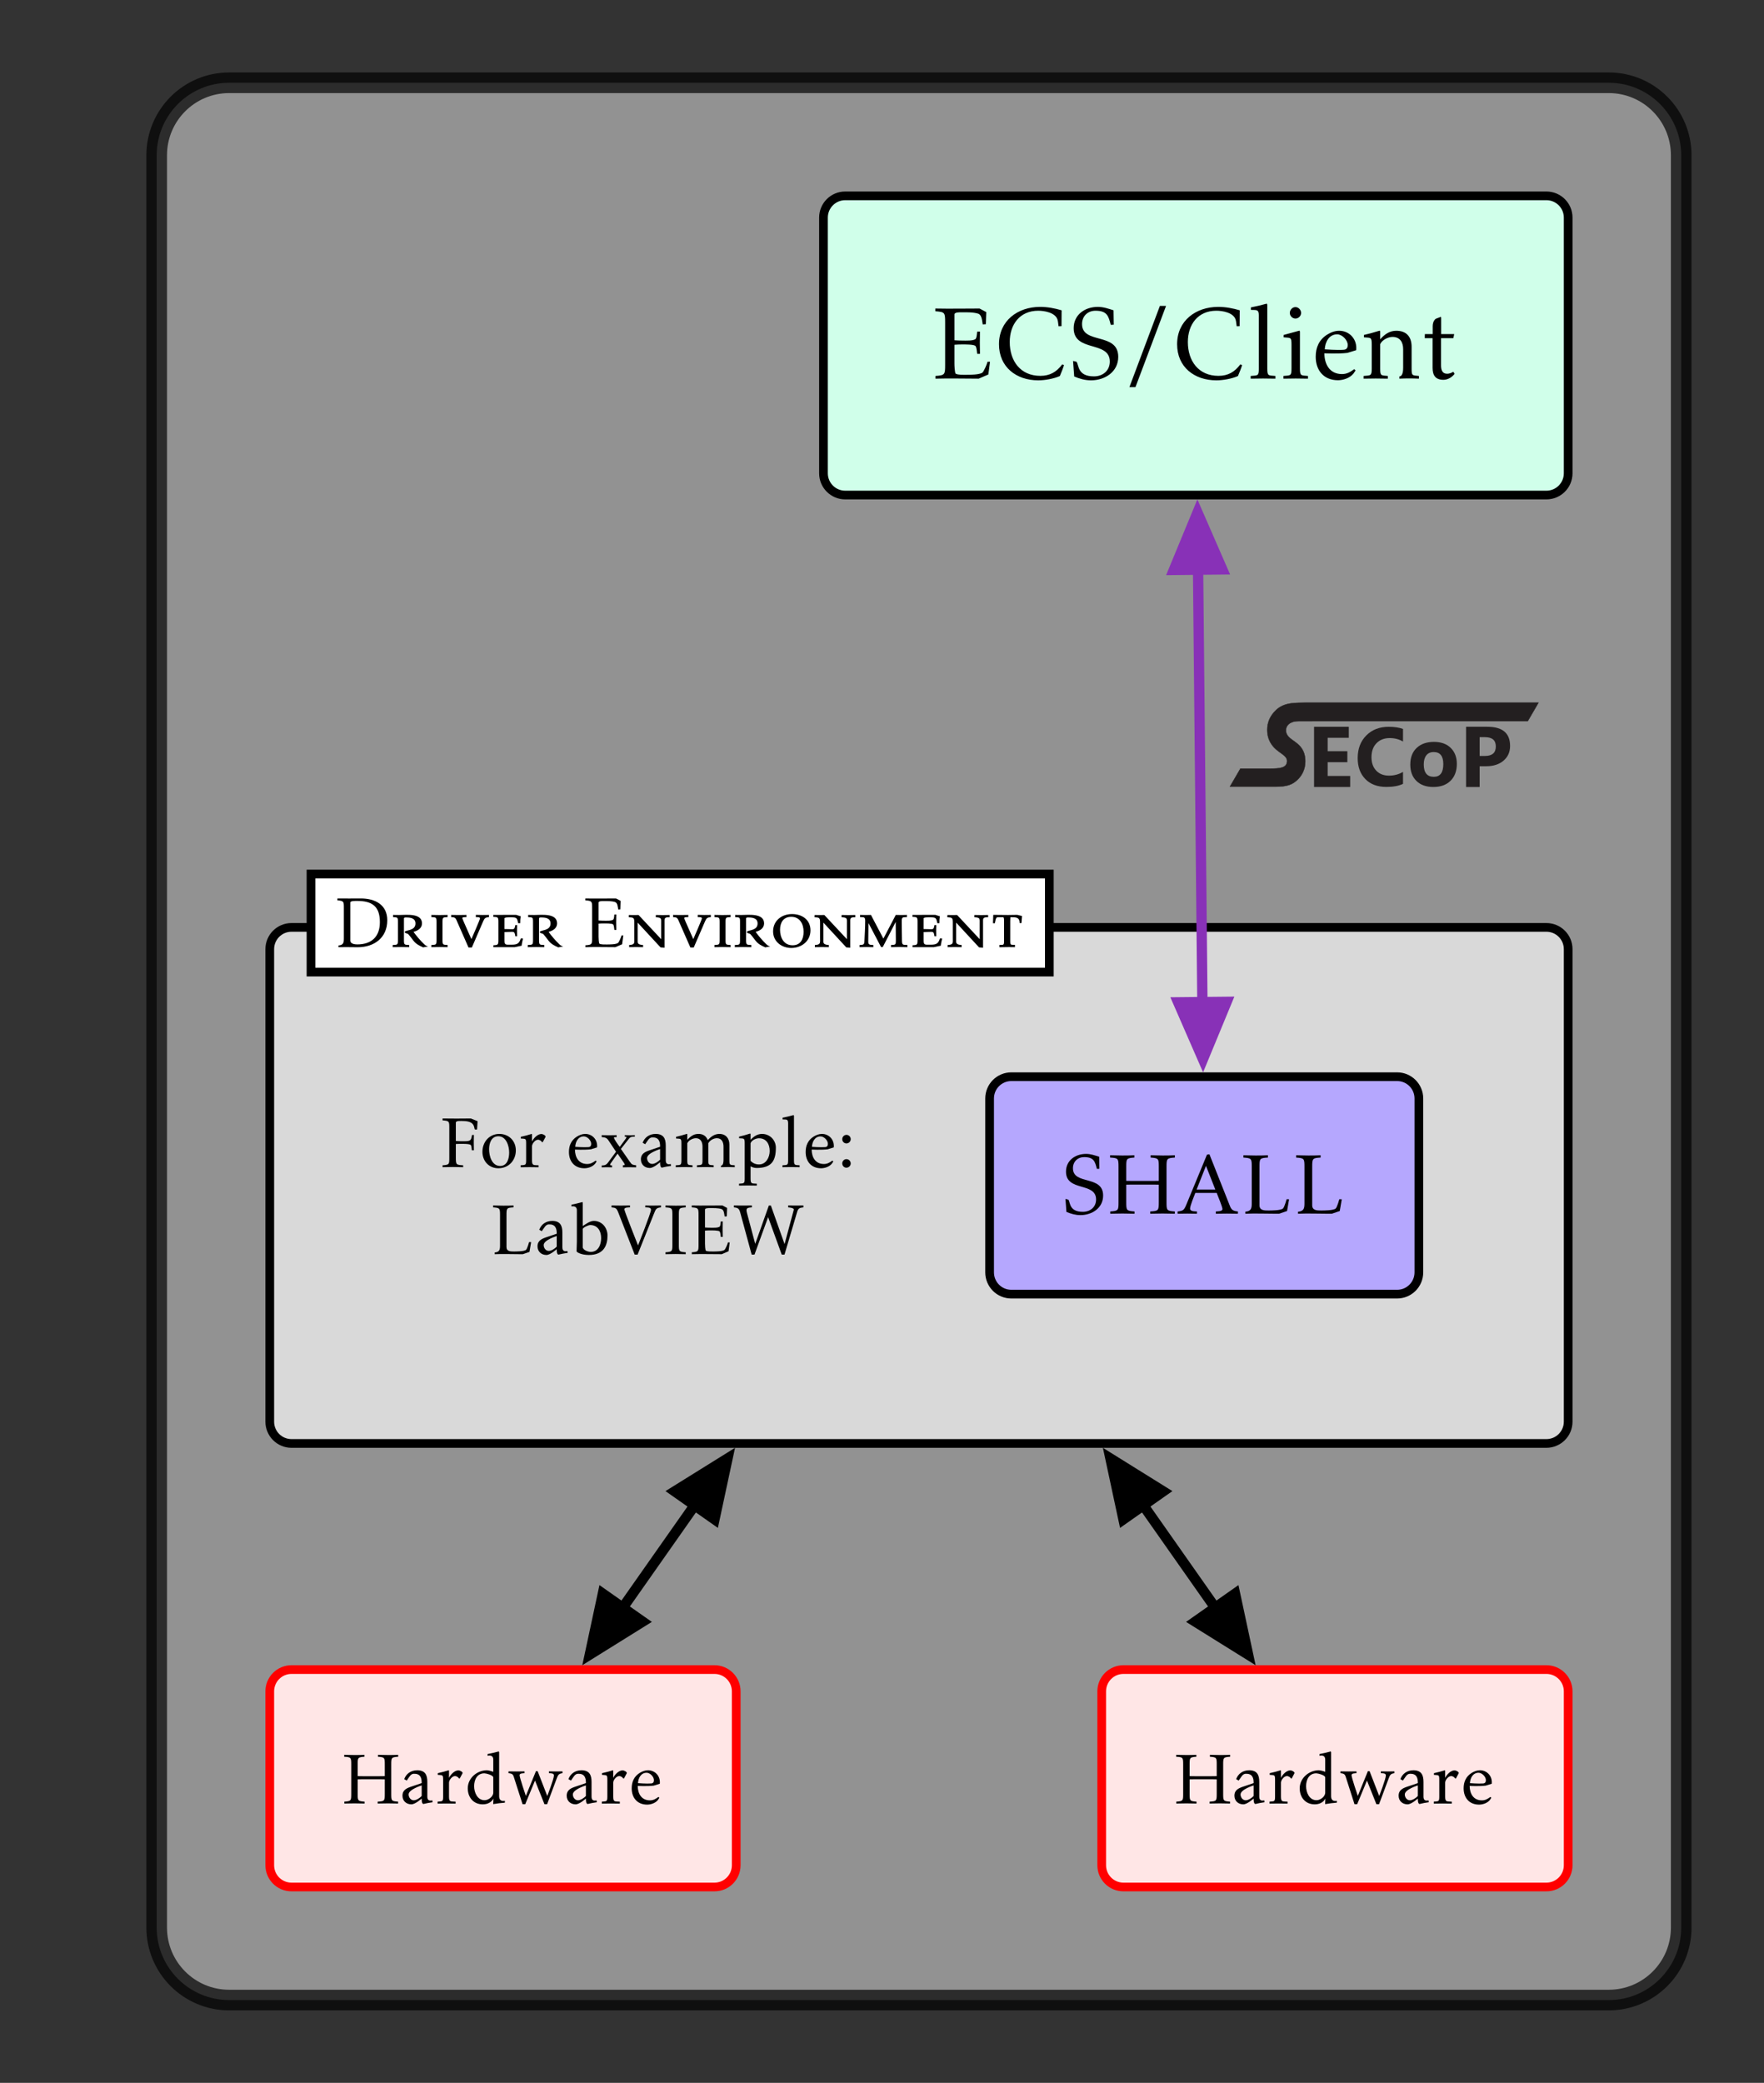 <?xml version='1.0' encoding='UTF-8'?>
<!-- This file was generated by dvisvgm 2.13.1 -->
<svg version='1.1' xmlns='http://www.w3.org/2000/svg' xmlns:xlink='http://www.w3.org/1999/xlink' width='242.486pt' height='286.307pt' viewBox='0 -286.307 242.486 286.307'>
<rect x="0" y="-286.307" width="242.486" height="286.307" fill="#333333" stroke="none"/>
<g id='page1'>
<g transform='matrix(1 0 0 -1 0 0)'>
<path d='M221.144 274.93H31.504C26 274.93 21.539 270.469 21.539 264.965V21.34C21.539 15.84 26 11.379 31.504 11.379H221.144C226.648 11.379 231.106 15.84 231.106 21.34V264.965C231.106 270.469 226.648 274.93 221.144 274.93Z' fill='#f2f2f2' fill-opacity='.5'/>
<path d='M221.144 274.93H31.504C26 274.93 21.539 270.469 21.539 264.965V21.34C21.539 15.84 26 11.379 31.504 11.379H221.144C226.648 11.379 231.106 15.84 231.106 21.34V264.965C231.106 270.469 226.648 274.93 221.144 274.93Z' stroke='#000' fill='none' stroke-width='2.835' stroke-miterlimit='10' stroke-opacity='.7'/>
<path d='M212.574 158.828H40.07C38.422 158.828 37.082 157.488 37.082 155.84V90.883C37.082 89.231 38.422 87.891 40.07 87.891H212.574C214.227 87.891 215.566 89.231 215.566 90.883V155.84C215.566 157.488 214.227 158.828 212.574 158.828Z' fill='#d9d9d9'/>
<path d='M212.574 158.828H40.07C38.422 158.828 37.082 157.488 37.082 155.84V90.883C37.082 89.231 38.422 87.891 40.07 87.891H212.574C214.227 87.891 215.566 89.231 215.566 90.883V155.84C215.566 157.488 214.227 158.828 212.574 158.828Z' stroke='#000' fill='none' stroke-width='1.196' stroke-miterlimit='10'/>
<path d='M42.75 152.684H144.246V166.164H42.75Z' fill='#fff'/>
<path d='M42.75 152.684H144.246V166.164H42.75Z' stroke='#000' fill='none' stroke-width='1.196' stroke-miterlimit='10'/>
<path d='M53.235 159.806C53.235 161.957 51.552 162.804 49.609 162.804C48.533 162.804 47.458 162.784 46.382 162.804V162.545C47.278 162.475 47.268 162.376 47.268 161.469V157.315C47.268 156.708 47.189 156.399 46.521 156.339V156.11C47.398 156.13 48.284 156.1 49.161 156.1C51.432 156.1 53.235 157.395 53.235 159.806ZM52.219 159.547C52.219 157.554 51.074 156.488 49.111 156.488C48.782 156.488 48.155 156.558 48.155 157.007V162.256C48.155 162.495 48.962 162.465 49.111 162.465C51.173 162.465 52.219 161.708 52.219 159.547ZM58.854 156.21C58.526 156.299 58.466 156.369 58.237 156.588C57.818 156.977 57.171 157.744 56.842 158.212C57.42 158.371 58.008 158.7 58.008 159.377C58.008 160.832 55.836 160.533 54.87 160.533C54.591 160.533 54.312 160.543 54.033 160.543V160.244C54.641 160.194 54.701 160.244 54.701 159.597V157.056C54.701 156.389 54.601 156.449 53.983 156.409V156.11C54.74 156.13 55.487 156.13 56.245 156.11V156.409C55.627 156.449 55.527 156.389 55.527 157.056V160.055C55.527 160.204 55.726 160.194 55.836 160.194C56.424 160.194 57.111 160.104 57.111 159.358C57.111 158.292 55.637 158.501 55.637 158.182C55.637 157.993 56.025 158.033 56.155 157.863C57.011 156.857 56.862 156.668 58.167 156.08L58.854 156.21ZM61.525 156.11V156.409C60.917 156.459 60.827 156.389 60.827 157.056V159.597C60.827 160.264 60.917 160.194 61.525 160.244V160.543C60.787 160.513 60.04 160.523 59.303 160.543V160.244C59.911 160.194 60.01 160.264 60.01 159.597V157.056C60.01 156.389 59.911 156.459 59.303 156.409V156.11C60.04 156.13 60.787 156.13 61.525 156.11ZM67.213 160.244V160.543C66.605 160.533 66.007 160.523 65.41 160.553V160.244C65.559 160.234 65.987 160.274 65.987 160.065C65.987 159.935 64.932 157.505 64.802 157.216C64.693 157.485 63.547 160.005 63.547 160.094C63.547 160.274 63.995 160.234 64.115 160.244V160.543C63.417 160.523 62.72 160.523 62.023 160.543V160.244C62.411 160.204 62.561 160.234 62.74 159.846L64.404 156.06H64.862L66.406 159.636C66.615 160.104 66.705 160.194 67.213 160.244ZM71.895 157.305H71.587C71.348 156.479 70.959 156.449 70.152 156.449C69.475 156.449 69.345 156.399 69.345 157.116V158.182C69.514 158.192 69.684 158.202 69.863 158.202C70.64 158.202 70.73 158.361 70.839 157.614H71.079C71.058 158.122 71.069 158.63 71.079 159.138H70.839C70.72 158.431 70.61 158.59 69.883 158.59C69.704 158.59 69.524 158.59 69.345 158.6V160.065C69.345 160.244 70.152 160.214 70.302 160.214C71.058 160.214 71.079 160.094 71.228 159.407H71.517C71.517 159.716 71.527 160.045 71.577 160.353C71.527 160.373 70.959 160.553 70.949 160.553L67.811 160.543V160.284C68.379 160.244 68.508 160.274 68.508 159.656V157.007C68.508 156.399 68.389 156.409 67.821 156.369V156.11H70.76C70.79 156.11 71.626 156.299 71.706 156.309C71.736 156.648 71.826 156.977 71.895 157.305ZM77.424 156.21C77.096 156.299 77.036 156.369 76.807 156.588C76.388 156.977 75.741 157.744 75.412 158.212C75.99 158.371 76.578 158.7 76.578 159.377C76.578 160.832 74.406 160.533 73.44 160.533C73.161 160.533 72.882 160.543 72.603 160.543V160.244C73.211 160.194 73.271 160.244 73.271 159.597V157.056C73.271 156.389 73.171 156.449 72.553 156.409V156.11C73.31 156.13 74.058 156.13 74.815 156.11V156.409C74.197 156.449 74.097 156.389 74.097 157.056V160.055C74.097 160.204 74.296 160.194 74.406 160.194C74.994 160.194 75.681 160.104 75.681 159.358C75.681 158.292 74.207 158.501 74.207 158.182C74.207 157.993 74.595 158.033 74.725 157.863C75.582 156.857 75.432 156.668 76.737 156.08L77.424 156.21Z'/>
<path d='M85.679 157.724H85.44C85.41 157.544 85.091 156.788 84.952 156.688C84.673 156.479 83.746 156.479 83.408 156.479C83.139 156.479 82.651 156.459 82.412 156.578C82.302 156.638 82.282 157.415 82.282 157.554V159.348C82.531 159.368 82.77 159.377 83.019 159.377C83.258 159.377 84.115 159.387 84.284 159.238C84.404 159.118 84.434 158.65 84.454 158.481H84.723C84.703 159.188 84.703 159.895 84.723 160.603H84.454C84.424 160.383 84.424 160.094 84.314 159.905C84.085 159.706 83.368 159.746 83.059 159.746C82.8 159.746 82.541 159.756 82.282 159.776V162.236C82.282 162.465 82.79 162.445 82.969 162.445C83.468 162.445 84.075 162.465 84.543 162.316C84.912 162.196 84.922 161.609 84.982 161.29L85.28 161.31L85.32 162.465L84.683 162.804C83.278 162.804 81.864 162.774 80.459 162.804V162.545C81.376 162.475 81.396 162.425 81.396 161.469V157.445C81.396 156.508 81.386 156.429 80.469 156.369V156.11C81.844 156.15 83.219 156.11 84.593 156.11L85.519 156.508L85.679 157.724ZM92.045 160.224V160.533C91.417 160.513 90.78 160.513 90.152 160.533V160.224C90.989 160.174 90.889 160.055 90.889 159.278V157.206L87.781 160.533C87.343 160.513 86.895 160.523 86.447 160.533L86.437 160.224C87.064 160.184 87.194 160.184 87.194 159.517V157.385C87.194 156.678 87.303 156.449 86.487 156.409V156.11C87.124 156.13 87.762 156.12 88.399 156.11V156.409C88.12 156.429 87.652 156.459 87.652 156.847V159.487L90.8 156.08L91.348 156.03V159.816C91.348 160.274 91.716 160.204 92.045 160.224ZM97.714 160.244V160.543C97.106 160.533 96.508 160.523 95.911 160.553V160.244C96.06 160.234 96.488 160.274 96.488 160.065C96.488 159.935 95.433 157.505 95.303 157.216C95.194 157.485 94.048 160.005 94.048 160.094C94.048 160.274 94.496 160.234 94.616 160.244V160.543C93.918 160.523 93.221 160.523 92.524 160.543V160.244C92.912 160.204 93.062 160.234 93.241 159.846L94.905 156.06H95.363L96.907 159.636C97.116 160.104 97.206 160.194 97.714 160.244ZM100.434 156.11V156.409C99.826 156.459 99.737 156.389 99.737 157.056V159.597C99.737 160.264 99.826 160.194 100.434 160.244V160.543C99.697 160.513 98.95 160.523 98.213 160.543V160.244C98.82 160.194 98.92 160.264 98.92 159.597V157.056C98.92 156.389 98.82 156.459 98.213 156.409V156.11C98.95 156.13 99.697 156.13 100.434 156.11ZM105.883 156.21C105.554 156.299 105.495 156.369 105.265 156.588C104.847 156.977 104.2 157.744 103.871 158.212C104.449 158.371 105.036 158.7 105.036 159.377C105.036 160.832 102.865 160.533 101.899 160.533C101.62 160.533 101.341 160.543 101.062 160.543V160.244C101.669 160.194 101.729 160.244 101.729 159.597V157.056C101.729 156.389 101.629 156.449 101.012 156.409V156.11C101.769 156.13 102.516 156.13 103.273 156.11V156.409C102.655 156.449 102.556 156.389 102.556 157.056V160.055C102.556 160.204 102.755 160.194 102.865 160.194C103.452 160.194 104.14 160.104 104.14 159.358C104.14 158.292 102.665 158.501 102.665 158.182C102.665 157.993 103.054 158.033 103.184 157.863C104.04 156.857 103.891 156.668 105.196 156.08L105.883 156.21ZM111.412 158.421C111.412 159.885 110.247 160.662 108.882 160.662C107.468 160.662 106.272 159.766 106.272 158.272C106.272 156.877 107.448 156 108.772 156C110.177 156 111.412 156.937 111.412 158.421ZM110.466 158.232C110.466 157.236 110.067 156.369 108.952 156.369C107.746 156.369 107.228 157.425 107.228 158.501C107.228 159.497 107.697 160.284 108.772 160.284C109.948 160.284 110.466 159.288 110.466 158.232ZM117.579 160.224V160.533C116.951 160.513 116.314 160.513 115.686 160.533V160.224C116.523 160.174 116.424 160.055 116.424 159.278V157.206L113.315 160.533C112.877 160.513 112.429 160.523 111.981 160.533L111.971 160.224C112.598 160.184 112.728 160.184 112.728 159.517V157.385C112.728 156.678 112.837 156.449 112.021 156.409V156.11C112.658 156.13 113.296 156.12 113.933 156.11V156.409C113.654 156.429 113.186 156.459 113.186 156.847V159.487L116.334 156.08L116.882 156.03V159.816C116.882 160.274 117.25 160.204 117.579 160.224ZM124.732 156.11V156.409C124.134 156.449 123.995 156.349 123.985 157.027C123.975 157.913 123.955 158.8 123.955 159.686C123.955 160.314 124.134 160.204 124.672 160.244V160.543C124.164 160.523 123.646 160.523 123.138 160.543L121.435 157.285L119.721 160.543C119.223 160.523 118.725 160.523 118.227 160.543V160.244C118.685 160.214 118.934 160.314 118.934 159.756C118.934 158.8 118.865 157.823 118.825 156.857C118.805 156.389 118.546 156.439 118.167 156.409V156.11C118.795 156.13 119.423 156.13 120.05 156.11V156.409C119.691 156.439 119.343 156.369 119.353 156.857L119.383 159.427L121.116 156.12H121.345L123.128 159.577L123.148 157.027C123.148 156.389 123.068 156.449 122.481 156.409V156.11C123.228 156.14 123.985 156.13 124.732 156.11ZM129.514 157.305H129.206C128.966 156.479 128.578 156.449 127.771 156.449C127.094 156.449 126.964 156.399 126.964 157.116V158.182C127.133 158.192 127.303 158.202 127.482 158.202C128.259 158.202 128.349 158.361 128.458 157.614H128.697C128.677 158.122 128.687 158.63 128.697 159.138H128.458C128.339 158.431 128.229 158.59 127.502 158.59C127.323 158.59 127.143 158.59 126.964 158.6V160.065C126.964 160.244 127.771 160.214 127.921 160.214C128.677 160.214 128.697 160.094 128.847 159.407H129.136C129.136 159.716 129.145 160.045 129.196 160.353C129.145 160.373 128.578 160.553 128.568 160.553L125.43 160.543V160.284C125.998 160.244 126.127 160.274 126.127 159.656V157.007C126.127 156.399 126.008 156.409 125.44 156.369V156.11H128.379C128.409 156.11 129.245 156.299 129.325 156.309C129.355 156.648 129.445 156.977 129.514 157.305ZM135.83 160.224V160.533C135.203 160.513 134.565 160.513 133.938 160.533V160.224C134.774 160.174 134.675 160.055 134.675 159.278V157.206L131.567 160.533C131.129 160.513 130.68 160.523 130.232 160.533L130.222 160.224C130.85 160.184 130.979 160.184 130.979 159.517V157.385C130.979 156.678 131.089 156.449 130.272 156.409V156.11C130.91 156.13 131.547 156.12 132.185 156.11V156.409C131.905 156.429 131.437 156.459 131.437 156.847V159.487L134.585 156.08L135.133 156.03V159.816C135.133 160.274 135.501 160.204 135.83 160.224ZM140.493 160.393L139.835 160.553C139.835 160.553 138.75 160.533 138.571 160.533C137.893 160.533 137.215 160.543 136.538 160.553L136.498 159.397H136.757C136.817 159.597 136.847 160.224 137.126 160.224H137.933C138.003 160.134 138.022 159.955 138.022 159.846V156.887C138.022 156.319 137.873 156.449 137.385 156.419V156.1C137.823 156.11 138.252 156.12 138.69 156.12C138.959 156.12 139.238 156.12 139.517 156.11V156.429C138.969 156.459 138.869 156.329 138.869 156.947V159.676C138.869 159.855 138.879 160.035 138.889 160.224H139.168C139.796 160.224 140.154 160.134 140.164 159.417H140.413L140.493 160.393Z'/>
<path d='M212.574 259.387H116.188C114.535 259.387 113.199 258.047 113.199 256.398V221.246C113.199 219.598 114.535 218.258 116.188 218.258H212.574C214.227 218.258 215.566 219.598 215.566 221.246V256.398C215.566 258.047 214.227 259.387 212.574 259.387Z' fill='#d0ffea'/>
<path d='M212.574 259.387H116.188C114.535 259.387 113.199 258.047 113.199 256.398V221.246C113.199 219.598 114.535 218.258 116.188 218.258H212.574C214.227 218.258 215.566 219.598 215.566 221.246V256.398C215.566 258.047 214.227 259.387 212.574 259.387Z' stroke='#000' fill='none' stroke-width='1.196' stroke-miterlimit='10'/>
<path d='M136.091 236.579H135.747C135.703 236.321 135.244 235.231 135.044 235.087C134.642 234.786 133.308 234.786 132.82 234.786C132.433 234.786 131.73 234.758 131.386 234.93C131.228 235.016 131.199 236.135 131.199 236.336V238.917C131.558 238.946 131.902 238.961 132.261 238.961C132.605 238.961 133.839 238.975 134.082 238.76C134.255 238.587 134.298 237.913 134.327 237.67H134.714C134.685 238.688 134.685 239.707 134.714 240.725H134.327C134.283 240.409 134.283 239.993 134.126 239.721C133.796 239.434 132.763 239.491 132.318 239.491C131.945 239.491 131.572 239.506 131.199 239.534V243.077C131.199 243.407 131.931 243.379 132.189 243.379C132.906 243.379 133.781 243.407 134.456 243.192C134.986 243.02 135.001 242.174 135.087 241.715L135.517 241.743L135.574 243.407L134.656 243.895C132.634 243.895 130.597 243.852 128.574 243.895V243.522C129.894 243.422 129.923 243.35 129.923 241.973V236.178C129.923 234.829 129.908 234.715 128.589 234.629V234.256C130.568 234.313 132.548 234.256 134.527 234.256L135.861 234.829L136.091 236.579ZM146.262 236.12L146.018 236.221C145.229 235.174 144.34 234.643 143.006 234.643C140.266 234.643 138.803 236.694 138.803 239.291C138.803 241.7 140.18 243.594 142.719 243.594C143.565 243.594 145.028 243.35 145.358 242.403C145.459 242.102 145.459 241.772 145.516 241.457L145.918 241.471L145.932 243.651C144.971 243.938 143.981 244.124 142.977 244.124C139.907 244.124 137.326 242.231 137.326 238.989C137.326 235.848 139.707 234.026 142.719 234.026C143.651 234.026 144.827 234.241 145.688 234.614C145.889 235.102 146.104 235.604 146.262 236.12Z'/>
<path d='M153.718 237.254C153.718 240.682 148.74 238.932 148.74 241.758C148.74 242.848 149.515 243.594 150.591 243.594C152.183 243.594 152.384 242.862 152.685 241.657L153.101 241.672L153.072 243.651C152.355 243.881 151.681 244.124 150.906 244.124C149.156 244.124 147.593 243.063 147.593 241.198C147.593 237.842 152.556 239.52 152.556 236.608C152.556 235.346 151.595 234.571 150.376 234.571C148.08 234.571 148.325 236.149 147.98 236.579L147.507 236.694L147.665 234.557C148.41 234.241 149.156 234.026 149.974 234.026C151.882 234.026 153.718 235.188 153.718 237.254ZM160.288 244.254H159.442L155.254 233.094H156.086L160.288 244.254ZM170.746 236.12L170.502 236.221C169.714 235.174 168.824 234.643 167.49 234.643C164.75 234.643 163.287 236.694 163.287 239.291C163.287 241.7 164.664 243.594 167.203 243.594C168.05 243.594 169.513 243.35 169.843 242.403C169.943 242.102 169.943 241.772 170 241.457L170.402 241.471L170.416 243.651C169.455 243.938 168.465 244.124 167.461 244.124C164.392 244.124 161.81 242.231 161.81 238.989C161.81 235.848 164.191 234.026 167.203 234.026C168.136 234.026 169.312 234.241 170.172 234.614C170.373 235.102 170.589 235.604 170.746 236.12ZM175.323 234.256V234.629C174.362 234.715 174.205 234.586 174.205 235.647V244.426L174.133 244.569C172.885 244.239 173.301 244.34 171.952 244.053V243.708C172.684 243.666 173.042 243.837 173.042 242.948V235.647C173.042 234.586 172.885 234.715 171.924 234.629V234.256C173.057 234.284 174.19 234.284 175.323 234.256ZM178.853 243.292C178.853 243.708 178.494 244.096 178.078 244.096C177.648 244.096 177.303 243.708 177.303 243.292S177.662 242.518 178.078 242.518C178.494 242.518 178.853 242.877 178.853 243.292ZM179.799 234.256V234.629C178.838 234.715 178.695 234.6 178.695 235.647V240.754L178.623 240.854L176.457 240.266V239.936C177.418 239.836 177.533 240.022 177.533 238.917V235.647C177.533 234.6 177.39 234.715 176.428 234.629V234.256C177.548 234.284 178.681 234.284 179.799 234.256ZM186.441 238.473C186.441 239.807 185.423 240.84 184.089 240.84C183.487 240.84 182.913 240.61 182.411 240.295C181.321 239.592 180.862 238.545 180.862 237.268C180.862 235.389 181.98 234.041 183.917 234.041C184.534 234.041 185.495 234.27 186.054 234.958L186.341 235.389L186.154 235.561C185.624 235.174 185.15 234.887 184.476 234.887C182.784 234.887 182.066 236.221 182.052 237.741C182.052 237.741 183.917 237.641 185.222 237.799L186.427 238.172L186.441 238.473ZM185.265 238.889C185.265 238.516 185.122 238.258 184.72 238.229C183.831 238.157 182.109 238.286 182.109 238.286C182.152 239.276 182.683 240.352 183.816 240.352C184.491 240.352 185.265 239.563 185.265 238.889ZM195.049 234.256V234.629C194.117 234.715 194.045 234.643 194.045 235.647V238.631C194.045 240.008 193.342 240.84 191.936 240.84C191.004 240.84 190.315 240.337 189.727 239.663V240.768L189.655 240.854C188.221 240.438 188.637 240.538 187.489 240.266V239.936C188.45 239.85 188.565 240.008 188.565 238.917V235.647C188.565 234.6 188.407 234.715 187.446 234.629V234.256C188.551 234.284 189.67 234.284 190.774 234.256V234.629C189.842 234.715 189.727 234.614 189.727 235.647V238.989C189.971 239.577 190.803 239.993 191.42 239.993C192.452 239.993 192.883 239.262 192.883 238.315V235.762C192.883 235.403 192.854 234.6 192.367 234.557V234.256C193.256 234.299 194.159 234.299 195.049 234.256Z'/>
<path d='M199.955 234.916L199.783 235.202C199.525 235.059 199.238 234.93 198.937 234.93C198.248 234.93 198.09 235.475 198.09 236.077V239.821H199.783L199.898 240.381H198.105V242.59L198.076 242.762L197.373 242.489C197.373 242.489 196.943 242.231 196.943 241.457V240.381H195.867L195.853 239.821H196.929V235.733C196.929 234.7 197.345 234.098 198.42 234.098C199.051 234.098 199.625 234.485 199.955 234.916Z'/>
<path d='M212.574 56.809H154.434C152.781 56.809 151.445 55.469 151.445 53.82V29.91C151.445 28.258 152.781 26.922 154.434 26.922H212.574C214.227 26.922 215.566 28.258 215.566 29.91V53.82C215.566 55.469 214.227 56.809 212.574 56.809Z' fill='#ffe6e6'/>
<path d='M212.574 56.809H154.434C152.781 56.809 151.445 55.469 151.445 53.82V29.91C151.445 28.258 152.781 26.922 154.434 26.922H212.574C214.227 26.922 215.566 28.258 215.566 29.91V53.82C215.566 55.469 214.227 56.809 212.574 56.809Z' stroke='#f00' fill='none' stroke-width='1.196' stroke-miterlimit='10'/>
<path d='M169.098 44.829V45.088C168.182 45.048 167.235 45.058 166.319 45.088V44.829C167.245 44.759 167.255 44.7 167.255 43.753V42.159C167.016 42.149 166.777 42.149 166.538 42.149H164.237C163.998 42.149 163.769 42.149 163.53 42.159V43.753C163.53 44.7 163.54 44.759 164.456 44.829V45.088C163.54 45.048 162.593 45.058 161.677 45.088V44.829C162.613 44.769 162.643 44.729 162.643 43.753V39.729C162.643 38.772 162.623 38.723 161.697 38.653V38.394C162.613 38.424 163.56 38.424 164.476 38.394V38.653C163.55 38.723 163.53 38.772 163.53 39.729V41.721C163.719 41.731 163.908 41.731 164.097 41.731H166.687C166.877 41.731 167.066 41.731 167.255 41.721V39.729C167.255 38.743 167.215 38.713 166.279 38.653V38.394C167.205 38.424 168.162 38.424 169.088 38.394V38.653C168.162 38.723 168.142 38.772 168.142 39.729V43.753C168.142 44.719 168.172 44.759 169.098 44.829ZM173.831 38.573L173.791 38.832C173.373 38.733 173.103 38.842 173.103 39.34V41.372C173.103 42.339 172.795 42.956 171.729 42.966C170.832 42.966 170.205 42.488 169.926 41.751L170.274 41.552C170.613 42.01 170.803 42.478 171.241 42.488C172.107 42.518 172.347 41.98 172.327 41.203L171.032 40.765C170.304 40.526 169.687 40.287 169.687 39.47C169.687 38.753 170.215 38.284 170.912 38.284C171.46 38.284 172.327 39.081 172.327 39.081S172.297 38.334 172.576 38.334C173.303 38.504 173.064 38.444 173.831 38.573ZM172.327 39.43C172.097 39.171 171.599 38.842 171.241 38.842C170.822 38.842 170.543 39.231 170.533 39.629C170.513 40.336 172.327 40.884 172.327 40.884V39.43ZM177.955 42.578C177.955 42.777 177.547 42.956 177.387 42.956C176.84 42.956 176.311 42.388 176.082 41.92V42.906L176.043 42.966C175.206 42.717 175.485 42.797 174.538 42.568V42.339C175.206 42.269 175.275 42.398 175.275 41.631V39.36C175.275 38.633 175.176 38.713 174.519 38.653V38.384C175.345 38.404 176.162 38.404 176.989 38.384V38.653C176.292 38.703 176.082 38.573 176.082 39.36V41.263C176.082 41.611 176.501 42.169 176.909 42.169C177.138 42.169 177.417 41.97 177.417 41.861L177.557 41.831L177.955 42.578ZM183.763 38.514V38.772C183.763 38.772 182.976 38.543 182.976 39.4V45.456L182.926 45.556C182.05 45.327 182.339 45.397 181.382 45.197V44.958C181.382 44.958 182.169 45.197 182.169 44.431V42.757C182.169 42.757 181.592 42.966 181.293 42.966C179.938 42.966 178.663 41.891 178.663 40.486C178.663 39.241 179.45 38.275 180.735 38.284C181.89 38.294 182.189 39.091 182.189 39.091L182.159 38.314C183.126 38.464 182.837 38.424 183.763 38.514ZM182.169 39.898C182.169 39.34 181.502 38.852 180.974 38.852C179.978 38.852 179.539 39.918 179.539 40.775C179.539 41.661 179.938 42.548 180.944 42.548C181.163 42.548 182.169 42.299 182.169 41.98V39.898ZM191.683 42.568V42.817C191.065 42.797 190.438 42.797 189.82 42.817V42.568C190.049 42.548 190.508 42.588 190.508 42.259C190.508 41.791 189.591 39.43 189.591 39.43L188.266 42.847H188.037C188.037 42.847 186.653 39.46 186.662 39.47L186.643 39.46C186.643 39.46 185.786 41.96 185.786 42.299C185.786 42.568 186.284 42.548 186.463 42.568V42.817C185.726 42.797 184.999 42.797 184.262 42.817V42.568C184.899 42.498 184.89 42.369 185.089 41.751L186.194 38.304H186.563L187.908 41.552L189.203 38.304H189.571L190.856 41.751C191.075 42.289 191.095 42.488 191.683 42.568Z'/>
<path d='M196.405 38.573L196.365 38.832C195.947 38.733 195.678 38.842 195.678 39.34V41.372C195.678 42.339 195.369 42.956 194.303 42.966C193.407 42.966 192.779 42.488 192.5 41.751L192.849 41.552C193.188 42.01 193.377 42.478 193.815 42.488C194.682 42.518 194.921 41.98 194.901 41.203L193.606 40.765C192.879 40.526 192.261 40.287 192.261 39.47C192.261 38.753 192.789 38.284 193.486 38.284C194.034 38.284 194.901 39.081 194.901 39.081S194.871 38.334 195.15 38.334C195.877 38.504 195.638 38.444 196.405 38.573ZM194.901 39.43C194.672 39.171 194.174 38.842 193.815 38.842C193.397 38.842 193.118 39.231 193.108 39.629C193.088 40.336 194.901 40.884 194.901 40.884V39.43ZM200.53 42.578C200.53 42.777 200.121 42.956 199.962 42.956C199.414 42.956 198.886 42.388 198.657 41.92V42.906L198.617 42.966C197.78 42.717 198.059 42.797 197.113 42.568V42.339C197.78 42.269 197.85 42.398 197.85 41.631V39.36C197.85 38.633 197.75 38.713 197.093 38.653V38.384C197.92 38.404 198.737 38.404 199.563 38.384V38.653C198.866 38.703 198.657 38.573 198.657 39.36V41.263C198.657 41.611 199.075 42.169 199.484 42.169C199.713 42.169 199.992 41.97 199.992 41.861L200.131 41.831L200.53 42.578ZM205.072 41.323C205.072 42.249 204.365 42.966 203.439 42.966C203.02 42.966 202.622 42.807 202.273 42.588C201.516 42.1 201.197 41.372 201.197 40.486C201.197 39.181 201.974 38.245 203.319 38.245C203.748 38.245 204.415 38.404 204.803 38.882L205.002 39.181L204.873 39.301C204.505 39.031 204.176 38.832 203.708 38.832C202.532 38.832 202.034 39.759 202.024 40.815C202.024 40.815 203.319 40.745 204.226 40.854L205.062 41.113L205.072 41.323ZM204.256 41.611C204.256 41.352 204.156 41.173 203.877 41.153C203.259 41.103 202.064 41.193 202.064 41.193C202.094 41.881 202.463 42.627 203.249 42.627C203.718 42.627 204.256 42.08 204.256 41.611Z'/>
<path d='M98.215 56.809H40.07C38.422 56.809 37.082 55.469 37.082 53.82V29.91C37.082 28.258 38.422 26.922 40.07 26.922H98.215C99.863 26.922 101.203 28.258 101.203 29.91V53.82C101.203 55.469 99.863 56.809 98.215 56.809Z' fill='#ffe6e6'/>
<path d='M98.215 56.809H40.07C38.422 56.809 37.082 55.469 37.082 53.82V29.91C37.082 28.258 38.422 26.922 40.07 26.922H98.215C99.863 26.922 101.203 28.258 101.203 29.91V53.82C101.203 55.469 99.863 56.809 98.215 56.809Z' stroke='#f00' fill='none' stroke-width='1.196' stroke-miterlimit='10'/>
<path d='M54.736 44.829V45.088C53.82 45.048 52.873 45.058 51.957 45.088V44.829C52.883 44.759 52.893 44.7 52.893 43.753V42.159C52.654 42.149 52.415 42.149 52.176 42.149H49.875C49.636 42.149 49.407 42.149 49.168 42.159V43.753C49.168 44.7 49.178 44.759 50.094 44.829V45.088C49.178 45.048 48.231 45.058 47.315 45.088V44.829C48.251 44.769 48.281 44.729 48.281 43.753V39.729C48.281 38.772 48.261 38.723 47.335 38.653V38.394C48.251 38.424 49.198 38.424 50.114 38.394V38.653C49.188 38.723 49.168 38.772 49.168 39.729V41.721C49.357 41.731 49.546 41.731 49.735 41.731H52.325C52.515 41.731 52.704 41.731 52.893 41.721V39.729C52.893 38.743 52.854 38.713 51.917 38.653V38.394C52.844 38.424 53.8 38.424 54.726 38.394V38.653C53.8 38.723 53.78 38.772 53.78 39.729V43.753C53.78 44.719 53.81 44.759 54.736 44.829ZM59.469 38.573L59.429 38.832C59.011 38.733 58.742 38.842 58.742 39.34V41.372C58.742 42.339 58.433 42.956 57.367 42.966C56.47 42.966 55.843 42.488 55.564 41.751L55.912 41.552C56.251 42.01 56.441 42.478 56.879 42.488C57.745 42.518 57.985 41.98 57.965 41.203L56.67 40.765C55.942 40.526 55.325 40.287 55.325 39.47C55.325 38.753 55.853 38.284 56.55 38.284C57.098 38.284 57.965 39.081 57.965 39.081S57.935 38.334 58.214 38.334C58.941 38.504 58.702 38.444 59.469 38.573ZM57.965 39.43C57.736 39.171 57.237 38.842 56.879 38.842C56.461 38.842 56.181 39.231 56.171 39.629C56.151 40.336 57.965 40.884 57.965 40.884V39.43ZM63.593 42.578C63.593 42.777 63.185 42.956 63.026 42.956C62.478 42.956 61.95 42.388 61.721 41.92V42.906L61.681 42.966C60.844 42.717 61.123 42.797 60.176 42.568V42.339C60.844 42.269 60.914 42.398 60.914 41.631V39.36C60.914 38.633 60.814 38.713 60.157 38.653V38.384C60.983 38.404 61.8 38.404 62.627 38.384V38.653C61.93 38.703 61.721 38.573 61.721 39.36V41.263C61.721 41.611 62.139 42.169 62.547 42.169C62.776 42.169 63.056 41.97 63.056 41.861L63.195 41.831L63.593 42.578ZM69.401 38.514V38.772C69.401 38.772 68.614 38.543 68.614 39.4V45.456L68.564 45.556C67.688 45.327 67.977 45.397 67.02 45.197V44.958C67.02 44.958 67.807 45.197 67.807 44.431V42.757C67.807 42.757 67.23 42.966 66.931 42.966C65.576 42.966 64.301 41.891 64.301 40.486C64.301 39.241 65.088 38.275 66.373 38.284C67.528 38.294 67.827 39.091 67.827 39.091L67.797 38.314C68.764 38.464 68.475 38.424 69.401 38.514ZM67.807 39.898C67.807 39.34 67.14 38.852 66.612 38.852C65.616 38.852 65.177 39.918 65.177 40.775C65.177 41.661 65.576 42.548 66.582 42.548C66.801 42.548 67.807 42.299 67.807 41.98V39.898ZM77.321 42.568V42.817C76.704 42.797 76.076 42.797 75.458 42.817V42.568C75.687 42.548 76.146 42.588 76.146 42.259C76.146 41.791 75.229 39.43 75.229 39.43L73.904 42.847H73.675C73.675 42.847 72.291 39.46 72.3 39.47L72.281 39.46C72.281 39.46 71.424 41.96 71.424 42.299C71.424 42.568 71.922 42.548 72.101 42.568V42.817C71.364 42.797 70.637 42.797 69.9 42.817V42.568C70.537 42.498 70.528 42.369 70.727 41.751L71.832 38.304H72.201L73.546 41.552L74.841 38.304H75.209L76.494 41.751C76.713 42.289 76.733 42.488 77.321 42.568Z'/>
<path d='M82.043 38.573L82.003 38.832C81.585 38.733 81.316 38.842 81.316 39.34V41.372C81.316 42.339 81.007 42.956 79.941 42.966C79.044 42.966 78.417 42.488 78.138 41.751L78.487 41.552C78.826 42.01 79.015 42.478 79.453 42.488C80.32 42.518 80.559 41.98 80.539 41.203L79.244 40.765C78.517 40.526 77.899 40.287 77.899 39.47C77.899 38.753 78.427 38.284 79.124 38.284C79.672 38.284 80.539 39.081 80.539 39.081S80.509 38.334 80.788 38.334C81.515 38.504 81.276 38.444 82.043 38.573ZM80.539 39.43C80.31 39.171 79.812 38.842 79.453 38.842C79.035 38.842 78.756 39.231 78.746 39.629C78.726 40.336 80.539 40.884 80.539 40.884V39.43ZM86.168 42.578C86.168 42.777 85.759 42.956 85.6 42.956C85.052 42.956 84.524 42.388 84.295 41.92V42.906L84.255 42.966C83.418 42.717 83.697 42.797 82.751 42.568V42.339C83.418 42.269 83.488 42.398 83.488 41.631V39.36C83.488 38.633 83.388 38.713 82.731 38.653V38.384C83.558 38.404 84.374 38.404 85.201 38.384V38.653C84.504 38.703 84.295 38.573 84.295 39.36V41.263C84.295 41.611 84.713 42.169 85.122 42.169C85.351 42.169 85.63 41.97 85.63 41.861L85.769 41.831L86.168 42.578ZM90.71 41.323C90.71 42.249 90.003 42.966 89.077 42.966C88.658 42.966 88.26 42.807 87.911 42.588C87.154 42.1 86.835 41.372 86.835 40.486C86.835 39.181 87.612 38.245 88.957 38.245C89.385 38.245 90.053 38.404 90.441 38.882L90.641 39.181L90.511 39.301C90.143 39.031 89.814 38.832 89.346 38.832C88.17 38.832 87.672 39.759 87.662 40.815C87.662 40.815 88.957 40.745 89.864 40.854L90.701 41.113L90.71 41.323ZM89.894 41.611C89.894 41.352 89.794 41.173 89.515 41.153C88.897 41.103 87.702 41.193 87.702 41.193C87.732 41.881 88.1 42.627 88.887 42.627C89.356 42.627 89.894 42.08 89.894 41.611Z'/>
<path d='M165.359 141.141L164.617 215.422' stroke='#8831b7' fill='none' stroke-width='1.417' stroke-miterlimit='10'/>
<path d='M168.617 148.594L165.363 140.715L161.957 148.527Z' fill='#8831b7'/>
<path d='M168.617 148.594L165.363 140.715L161.957 148.527Z' stroke='#8831b7' fill='none' stroke-width='1.417' stroke-miterlimit='10'/>
<path d='M161.359 207.965L164.613 215.848L168.02 208.035Z' fill='#8831b7'/>
<path d='M161.359 207.965L164.613 215.848L168.02 208.035Z' stroke='#8831b7' fill='none' stroke-width='1.417' stroke-miterlimit='10'/>
<path d='M201.531 186.406V178.129H203.398V180.98H204.289C205.289 180.98 206.086 181.238 206.684 181.75C207.285 182.266 207.582 182.937 207.582 183.77C207.582 185.527 206.543 186.406 204.453 186.406ZM203.398 184.977H204.133C205.125 184.977 205.621 184.551 205.621 183.699C205.621 182.832 205.125 182.395 204.133 182.395H203.398Z' fill='#231f20' fill-rule='evenodd'/>
<path d='M197.113 184.328C196.117 184.328 195.328 184.051 194.742 183.5C194.156 182.949 193.863 182.184 193.863 181.207C193.863 180.258 194.145 179.508 194.711 178.957C195.273 178.406 196.047 178.129 197.031 178.129C198.035 178.129 198.82 178.414 199.398 178.984C199.973 179.551 200.262 180.328 200.262 181.309C200.262 182.219 199.98 182.949 199.422 183.5C198.867 184.051 198.094 184.328 197.113 184.328ZM197.082 182.93C197.961 182.93 198.402 182.379 198.402 181.273C198.402 180.109 197.965 179.527 197.094 179.527C196.176 179.527 195.715 180.094 195.715 181.23C195.715 181.77 195.836 182.191 196.074 182.488C196.312 182.785 196.648 182.93 197.082 182.93Z' fill='#231f20' fill-rule='evenodd'/>
<path d='M192.863 178.559C192.281 178.277 191.52 178.137 190.578 178.137C189.352 178.137 188.387 178.496 187.687 179.215C186.98 179.937 186.633 180.898 186.633 182.098C186.633 183.379 187.023 184.414 187.816 185.211C188.605 186.004 189.629 186.402 190.891 186.402C191.672 186.402 192.328 186.305 192.863 186.105V184.375C192.328 184.691 191.719 184.852 191.035 184.852C190.285 184.852 189.68 184.617 189.219 184.145C188.758 183.672 188.527 183.031 188.527 182.227C188.527 181.453 188.742 180.836 189.18 180.379C189.613 179.918 190.199 179.691 190.937 179.691C191.637 179.691 192.281 179.859 192.863 180.203V178.559' fill='#231f20' fill-rule='evenodd'/>
<path d='M185.602 178.129H180.637V186.406H185.41V184.891H182.504V183.047H185.211V181.535H182.504V179.645H185.602V178.129' fill='#231f20' fill-rule='evenodd'/>
<path d='M169.066 178.168C171.129 178.168 173.187 178.168 175.254 178.168C176.937 178.168 177.652 178.441 178.383 179.148C178.871 179.621 179.434 180.438 179.43 181.652C179.414 184.613 176.723 184.281 176.77 185.973C176.781 186.359 177.02 186.723 177.355 186.91C177.676 187.09 177.996 187.176 178.523 187.176C180.672 187.184 178.516 187.176 180.754 187.18H210.012L211.488 189.719H179.559C178.129 189.684 176.602 189.797 175.445 188.734C174.52 187.879 174.203 186.898 174.199 186.012C174.195 185.07 174.488 184.434 174.824 183.945C175.625 182.793 176.934 182.562 176.922 181.695C176.91 180.758 176.012 180.648 174.535 180.656C173.195 180.66 171.852 180.652 170.512 180.656L169.066 178.168' fill='#231f20' fill-rule='evenodd'/>
<path d='M169.066 178.168C171.129 178.168 173.187 178.168 175.254 178.168C176.937 178.168 177.652 178.441 178.383 179.148C178.871 179.621 179.434 180.438 179.43 181.652C179.414 184.613 176.723 184.281 176.77 185.973C176.781 186.359 177.02 186.723 177.355 186.91C177.676 187.09 177.996 187.176 178.523 187.176C180.672 187.184 178.516 187.176 180.754 187.18H210.012L211.488 189.719H179.559C178.129 189.684 176.602 189.797 175.445 188.734C174.52 187.879 174.203 186.898 174.199 186.012C174.195 185.07 174.488 184.434 174.824 183.945C175.625 182.793 176.934 182.562 176.922 181.695C176.91 180.758 176.012 180.648 174.535 180.656C173.195 180.66 171.852 180.652 170.512 180.656Z' stroke='#231f20' fill='none' stroke-width='.046' stroke-miterlimit='22.926'/>
<path d='M152.894 85.461L171.313 59.238' stroke='#000' fill='none' stroke-width='1.417' stroke-miterlimit='10'/>
<path d='M154.434 77.477L152.649 85.809L159.883 81.305Z'/>
<path d='M154.434 77.477L152.649 85.809L159.883 81.305Z' stroke='#000' fill='none' stroke-width='1.417' stroke-miterlimit='10'/>
<path d='M169.773 67.227L171.558 58.891L164.324 63.398Z'/>
<path d='M169.773 67.227L171.558 58.891L164.324 63.398Z' stroke='#000' fill='none' stroke-width='1.417' stroke-miterlimit='10'/>
<path d='M99.754 85.461L81.332 59.238' stroke='#000' fill='none' stroke-width='1.417' stroke-miterlimit='10'/>
<path d='M92.762 81.305L100 85.809L98.215 77.477Z'/>
<path d='M92.762 81.305L100 85.809L98.215 77.477Z' stroke='#000' fill='none' stroke-width='1.417' stroke-miterlimit='10'/>
<path d='M88.324 63.398L81.086 58.891L82.871 67.227Z'/>
<path d='M88.324 63.398L81.086 58.891L82.871 67.227Z' stroke='#000' fill='none' stroke-width='1.417' stroke-miterlimit='10'/>
<path d='M192.055 138.305H139.023C137.371 138.305 136.035 136.965 136.035 135.316V111.406C136.035 109.754 137.371 108.414 139.023 108.414H192.055C193.703 108.414 195.043 109.754 195.043 111.406V135.316C195.043 136.965 193.703 138.305 192.055 138.305Z' fill='#b5a7fe'/>
<path d='M192.055 138.305H139.023C137.371 138.305 136.035 136.965 136.035 135.316V111.406C136.035 109.754 137.371 108.414 139.023 108.414H192.055C193.703 108.414 195.043 109.754 195.043 111.406V135.316C195.043 136.965 193.703 138.305 192.055 138.305Z' stroke='#000' fill='none' stroke-width='1.196' stroke-miterlimit='10'/>
<path d='M151.639 121.968C151.639 124.824 147.491 123.366 147.491 125.721C147.491 126.629 148.137 127.251 149.033 127.251C150.36 127.251 150.528 126.642 150.779 125.637L151.125 125.649L151.101 127.299C150.504 127.49 149.942 127.693 149.296 127.693C147.838 127.693 146.535 126.809 146.535 125.255C146.535 122.458 150.671 123.856 150.671 121.429C150.671 120.378 149.87 119.732 148.854 119.732C146.941 119.732 147.144 121.047 146.858 121.406L146.463 121.501L146.595 119.72C147.216 119.457 147.838 119.278 148.519 119.278C150.109 119.278 151.639 120.246 151.639 121.968ZM161.502 127.191V127.502C160.402 127.454 159.267 127.466 158.167 127.502V127.191C159.278 127.108 159.291 127.036 159.291 125.9V123.988C159.003 123.976 158.716 123.976 158.43 123.976H155.668C155.382 123.976 155.107 123.976 154.82 123.988V125.9C154.82 127.036 154.832 127.108 155.931 127.191V127.502C154.832 127.454 153.696 127.466 152.596 127.502V127.191C153.72 127.12 153.756 127.072 153.756 125.9V121.071C153.756 119.923 153.732 119.863 152.62 119.78V119.469C153.72 119.505 154.856 119.505 155.955 119.469V119.78C154.843 119.863 154.82 119.923 154.82 121.071V123.462C155.047 123.474 155.274 123.474 155.501 123.474H158.609C158.836 123.474 159.063 123.474 159.291 123.462V121.071C159.291 119.888 159.243 119.852 158.119 119.78V119.469C159.231 119.505 160.378 119.505 161.49 119.469V119.78C160.378 119.863 160.354 119.923 160.354 121.071V125.9C160.354 127.06 160.39 127.108 161.502 127.191ZM170.169 119.469V119.78C169.261 119.852 169.213 120.162 168.89 120.987L166.249 127.646L165.914 127.586L163.069 120.7C162.758 119.971 162.65 119.863 161.885 119.78V119.469C162.77 119.493 163.654 119.493 164.539 119.469V119.78C164.252 119.804 163.595 119.756 163.595 120.174C163.595 120.569 164.145 121.896 164.312 122.326H167.253C167.396 121.968 168.042 120.389 168.042 120.114C168.042 119.768 167.36 119.804 167.133 119.78V119.469C168.149 119.493 169.154 119.493 170.169 119.469ZM167.062 122.792H164.491L165.77 126.032L165.782 126.044L167.062 122.792ZM177.199 121.453L176.865 121.465C176.865 121.465 176.578 120.413 176.374 120.198C176.1 119.911 174.737 119.911 174.354 119.911C173.816 119.911 173.135 119.911 173.135 120.628V125.9C173.135 127.072 173.171 127.12 174.294 127.191V127.502C173.183 127.454 172.035 127.466 170.923 127.502V127.191C172.035 127.108 172.071 127.06 172.071 125.9V120.915C172.071 120.198 171.987 119.816 171.186 119.744V119.469C172.561 119.529 173.96 119.469 175.334 119.469H175.837L176.924 119.84L177.199 121.453ZM184.444 121.453L184.109 121.465C184.109 121.465 183.823 120.413 183.619 120.198C183.345 119.911 181.982 119.911 181.599 119.911C181.061 119.911 180.38 119.911 180.38 120.628V125.9C180.38 127.072 180.416 127.12 181.539 127.191V127.502C180.428 127.454 179.28 127.466 178.168 127.502V127.191C179.28 127.108 179.316 127.06 179.316 125.9V120.915C179.316 120.198 179.232 119.816 178.431 119.744V119.469C179.806 119.529 181.204 119.469 182.579 119.469H183.081L184.169 119.84L184.444 121.453Z'/>
<path d='M65.649 132.191L64.733 132.56C63.358 132.55 62.212 132.53 60.838 132.56V132.301C61.764 132.231 61.764 132.181 61.764 131.225V127.201C61.764 126.244 61.764 126.195 60.838 126.125V125.866C61.774 125.896 62.731 125.896 63.667 125.866V126.125C62.711 126.185 62.661 126.195 62.661 127.201V129.053C62.92 129.073 63.159 129.073 63.418 129.073C63.667 129.073 64.573 129.093 64.723 128.904C64.822 128.775 64.842 128.346 64.862 128.187H65.141C65.121 128.894 65.121 129.592 65.141 130.299L64.882 130.289C64.752 129.432 64.653 129.432 63.448 129.432C63.189 129.432 62.92 129.452 62.661 129.472V131.992C62.661 132.291 63.418 132.211 63.617 132.211C65.281 132.211 65.131 131.374 65.271 131.046H65.579L65.649 132.191Z'/>
<path d='M70.909 128.177C70.909 129.482 69.952 130.438 68.647 130.438C67.253 130.438 66.316 129.333 66.316 127.978C66.316 126.703 67.213 125.717 68.508 125.717C69.912 125.717 70.909 126.793 70.909 128.177ZM69.992 127.878C69.992 127.091 69.743 126.035 68.757 126.035C67.601 126.035 67.233 127.41 67.233 128.336C67.233 129.143 67.532 130.119 68.498 130.119C69.604 130.119 69.992 128.765 69.992 127.878ZM75.003 130.05C75.003 130.249 74.595 130.428 74.436 130.428C73.888 130.428 73.359 129.86 73.13 129.392V130.378L73.091 130.438C72.254 130.189 72.533 130.269 71.586 130.04V129.811C72.254 129.741 72.324 129.87 72.324 129.103V126.832C72.324 126.105 72.224 126.185 71.567 126.125V125.856C72.393 125.876 73.21 125.876 74.037 125.856V126.125C73.34 126.175 73.13 126.045 73.13 126.832V128.735C73.13 129.083 73.549 129.641 73.957 129.641C74.186 129.641 74.466 129.442 74.466 129.333L74.605 129.303L75.003 130.05Z'/>
<path d='M82.083 128.795C82.083 129.721 81.375 130.438 80.449 130.438C80.031 130.438 79.632 130.279 79.284 130.06C78.526 129.572 78.208 128.844 78.208 127.958C78.208 126.653 78.985 125.717 80.329 125.717C80.758 125.717 81.425 125.876 81.814 126.354L82.013 126.653L81.883 126.773C81.515 126.503 81.186 126.304 80.718 126.304C79.543 126.304 79.044 127.231 79.035 128.287C79.035 128.287 80.329 128.217 81.236 128.326L82.073 128.585L82.083 128.795ZM81.266 129.083C81.266 128.824 81.166 128.645 80.888 128.625C80.27 128.575 79.074 128.665 79.074 128.665C79.104 129.353 79.473 130.099 80.26 130.099C80.728 130.099 81.266 129.552 81.266 129.083ZM87.443 125.846V126.125C86.954 126.195 86.875 126.185 86.586 126.603L85.351 128.376L86.466 129.791C86.695 130.08 86.934 130.05 87.263 130.07V130.269C86.476 130.249 86.745 130.249 85.888 130.269V130.07C86.148 130.03 86.168 130.07 86.048 129.821L85.191 128.655C85.191 128.655 84.713 129.273 84.494 129.671C84.295 130.04 84.404 129.99 84.763 130V130.269C83.568 130.249 83.886 130.249 82.711 130.269V130.01C83.169 129.95 83.378 129.94 83.647 129.542L84.683 127.988L83.588 126.513C83.299 126.135 83.109 126.115 82.711 126.095V125.846C83.568 125.866 83.308 125.866 84.135 125.846V126.105C83.757 126.095 83.886 126.264 83.926 126.364L84.892 127.729L85.809 126.404C85.978 126.065 85.819 126.165 85.619 126.125V125.846C86.636 125.866 86.297 125.866 87.443 125.846ZM92.244 126.045L92.205 126.304C91.786 126.205 91.517 126.314 91.517 126.812V128.844C91.517 129.811 91.209 130.428 90.143 130.438C89.246 130.438 88.618 129.96 88.34 129.223L88.688 129.024C89.027 129.482 89.216 129.95 89.654 129.96C90.521 129.99 90.76 129.452 90.74 128.675L89.445 128.237C88.718 127.998 88.101 127.759 88.101 126.942C88.101 126.225 88.629 125.756 89.326 125.756C89.874 125.756 90.74 126.553 90.74 126.553S90.71 125.806 90.989 125.806C91.717 125.976 91.478 125.916 92.244 126.045ZM90.74 126.902C90.511 126.643 90.013 126.314 89.654 126.314C89.236 126.314 88.957 126.703 88.947 127.101C88.927 127.808 90.74 128.356 90.74 128.356V126.902ZM101.001 125.866V126.125C100.343 126.185 100.264 126.115 100.264 126.832V128.974C100.264 129.831 99.776 130.438 98.889 130.438C98.202 130.438 97.714 130.05 97.295 129.582C97.066 130.169 96.628 130.438 96.02 130.438C95.293 130.438 94.935 130.08 94.476 129.631V130.388L94.436 130.448C93.54 130.189 93.829 130.259 92.933 130.04V129.811C93.6 129.751 93.669 129.86 93.669 129.103V126.832C93.669 126.095 93.56 126.185 92.892 126.125V125.866C93.66 125.886 94.427 125.886 95.193 125.866V126.125C94.546 126.185 94.476 126.125 94.476 126.832V129.153C94.656 129.562 95.223 129.85 95.662 129.85C96.329 129.85 96.568 129.293 96.568 128.705V126.832C96.568 126.105 96.459 126.185 95.801 126.125V125.866C96.568 125.886 97.335 125.886 98.102 125.866V126.125C97.445 126.185 97.365 126.115 97.365 126.832V129.143C97.564 129.552 98.092 129.85 98.541 129.85C99.228 129.85 99.457 129.283 99.457 128.685V126.902C99.457 126.653 99.447 126.105 99.108 126.075V125.866C99.736 125.896 100.373 125.886 101.001 125.866Z'/>
<path d='M106.652 128.546C106.652 129.602 105.815 130.438 104.759 130.438C104.122 130.438 103.634 130.109 103.176 129.631V130.428L103.126 130.488C102.179 130.209 102.468 130.279 101.602 130.07V129.841C102.279 129.801 102.369 129.89 102.369 129.143V124.302C102.369 123.575 102.259 123.655 101.592 123.595V123.336C102.409 123.356 103.215 123.356 104.032 123.336V123.595C103.345 123.645 103.176 123.535 103.176 124.302V125.986C103.415 125.836 103.743 125.756 104.022 125.756C106.094 125.766 106.652 126.773 106.652 128.546ZM105.805 128.087C105.805 127.231 105.307 126.244 104.341 126.244C103.883 126.244 103.494 126.404 103.176 126.743V129.163C103.335 129.582 103.913 129.841 104.331 129.841C105.357 129.841 105.805 129.024 105.805 128.087ZM109.92 125.866V126.125C109.253 126.185 109.143 126.095 109.143 126.832V132.928L109.093 133.028C108.227 132.799 108.516 132.869 107.579 132.669V132.43C108.087 132.401 108.336 132.52 108.336 131.903V126.832C108.336 126.095 108.227 126.185 107.559 126.125V125.866C108.346 125.886 109.133 125.886 109.92 125.866ZM114.622 128.795C114.622 129.721 113.915 130.438 112.989 130.438C112.57 130.438 112.172 130.279 111.823 130.06C111.066 129.572 110.747 128.844 110.747 127.958C110.747 126.653 111.524 125.717 112.869 125.717C113.297 125.717 113.965 125.876 114.353 126.354L114.552 126.653L114.423 126.773C114.055 126.503 113.726 126.304 113.258 126.304C112.082 126.304 111.584 127.231 111.574 128.287C111.574 128.287 112.869 128.217 113.775 128.326L114.612 128.585L114.622 128.795ZM113.805 129.083C113.805 128.824 113.706 128.645 113.427 128.625C112.809 128.575 111.614 128.665 111.614 128.665C111.644 129.353 112.012 130.099 112.799 130.099C113.268 130.099 113.805 129.552 113.805 129.083ZM116.944 129.721C116.944 130.05 116.685 130.309 116.356 130.309C116.037 130.309 115.778 130.04 115.778 129.721S116.027 129.133 116.346 129.133C116.675 129.133 116.944 129.392 116.944 129.721ZM116.944 126.384C116.944 126.703 116.675 126.972 116.356 126.972C116.037 126.972 115.778 126.703 115.778 126.384S116.027 125.796 116.346 125.796C116.675 125.796 116.944 126.055 116.944 126.384Z'/>
<path d='M73.01 115.564L72.732 115.573C72.732 115.573 72.493 114.697 72.323 114.518C72.094 114.279 70.959 114.279 70.64 114.279C70.191 114.279 69.624 114.279 69.624 114.876V119.269C69.624 120.245 69.654 120.285 70.59 120.345V120.604C69.664 120.564 68.707 120.574 67.781 120.604V120.345C68.707 120.275 68.737 120.235 68.737 119.269V115.115C68.737 114.518 68.667 114.199 68 114.139V113.91C69.146 113.96 70.311 113.91 71.457 113.91H71.875L72.781 114.219L73.01 115.564ZM78.032 114.089L77.992 114.348C77.574 114.249 77.305 114.358 77.305 114.856V116.888C77.305 117.855 76.996 118.472 75.93 118.482C75.033 118.482 74.406 118.004 74.127 117.267L74.476 117.068C74.814 117.526 75.004 117.994 75.442 118.004C76.309 118.034 76.548 117.496 76.528 116.719L75.233 116.281C74.506 116.042 73.888 115.803 73.888 114.986C73.888 114.269 74.416 113.8 75.113 113.8C75.661 113.8 76.528 114.598 76.528 114.598S76.498 113.85 76.777 113.85C77.504 114.02 77.265 113.96 78.032 114.089ZM76.528 114.946C76.299 114.687 75.801 114.358 75.442 114.358C75.024 114.358 74.745 114.747 74.735 115.145C74.715 115.853 76.528 116.4 76.528 116.4V114.946ZM83.511 116.47C83.511 117.536 82.754 118.482 81.638 118.482C81.081 118.482 80.553 118.054 80.104 117.775V120.983L80.064 121.072C79.108 120.823 79.397 120.893 78.55 120.713V120.474C78.55 120.474 79.297 120.654 79.297 119.947V115.673L79.258 114.298L79.337 114.199C79.337 114.199 79.846 113.8 80.951 113.8C83.003 113.8 83.511 115.125 83.511 116.47ZM82.635 116.122C82.635 115.215 82.246 114.219 81.19 114.219C80.861 114.219 80.104 114.478 80.104 114.886V117.347C80.104 117.566 80.891 117.914 81.13 117.914C82.176 117.914 82.635 117.068 82.635 116.122ZM90.863 120.345V120.604C90.146 120.594 89.419 120.574 88.702 120.604V120.345C88.951 120.335 89.489 120.375 89.489 120.016C89.489 119.578 87.706 115.115 87.706 115.115S85.823 119.847 85.823 120.076C85.823 120.355 86.41 120.335 86.6 120.345V120.604C85.753 120.584 84.906 120.584 84.06 120.604V120.345C84.637 120.295 84.757 120.225 84.986 119.648L87.247 113.85H87.646L89.887 119.458C90.146 120.096 90.186 120.275 90.863 120.345ZM94.261 113.91V114.169C93.335 114.239 93.315 114.288 93.315 115.245V119.269C93.315 120.225 93.335 120.275 94.261 120.345V120.604C93.344 120.564 92.398 120.574 91.482 120.604V120.345C92.408 120.275 92.428 120.225 92.428 119.269V115.245C92.428 114.288 92.408 114.239 91.482 114.169V113.91C92.398 113.94 93.344 113.94 94.261 113.91ZM100.308 115.524H100.069C100.039 115.344 99.72 114.588 99.581 114.488C99.302 114.279 98.375 114.279 98.037 114.279C97.768 114.279 97.28 114.259 97.041 114.378C96.931 114.438 96.911 115.215 96.911 115.354V117.148C97.16 117.168 97.399 117.177 97.648 117.177C97.887 117.177 98.744 117.187 98.913 117.038C99.033 116.918 99.063 116.45 99.083 116.281H99.352C99.332 116.988 99.332 117.695 99.352 118.403H99.083C99.053 118.183 99.053 117.894 98.943 117.705C98.714 117.506 97.997 117.546 97.688 117.546C97.429 117.546 97.17 117.556 96.911 117.576V120.036C96.911 120.265 97.419 120.245 97.598 120.245C98.097 120.245 98.704 120.265 99.172 120.116C99.541 119.996 99.551 119.409 99.611 119.09L99.909 119.11L99.949 120.265L99.312 120.604C97.907 120.604 96.493 120.574 95.088 120.604V120.345C96.005 120.275 96.025 120.225 96.025 119.269V115.245C96.025 114.308 96.015 114.229 95.098 114.169V113.91C96.473 113.95 97.847 113.91 99.222 113.91L100.148 114.308L100.308 115.524ZM110.439 120.345V120.604C109.742 120.594 109.035 120.584 108.338 120.604V120.345C108.567 120.325 109.184 120.265 109.115 120.006L107.85 115.295L105.967 120.594H105.688L103.815 115.325L102.689 119.538C102.51 120.225 102.659 120.295 103.357 120.345V120.604C102.53 120.594 101.703 120.584 100.877 120.604V120.345C101.464 120.285 101.603 120.176 101.763 119.598L103.327 113.85H103.715L105.588 119L107.461 113.85H107.84L109.563 119.668C109.722 120.216 109.891 120.285 110.439 120.345Z'/>
</g>
</g>
</svg>